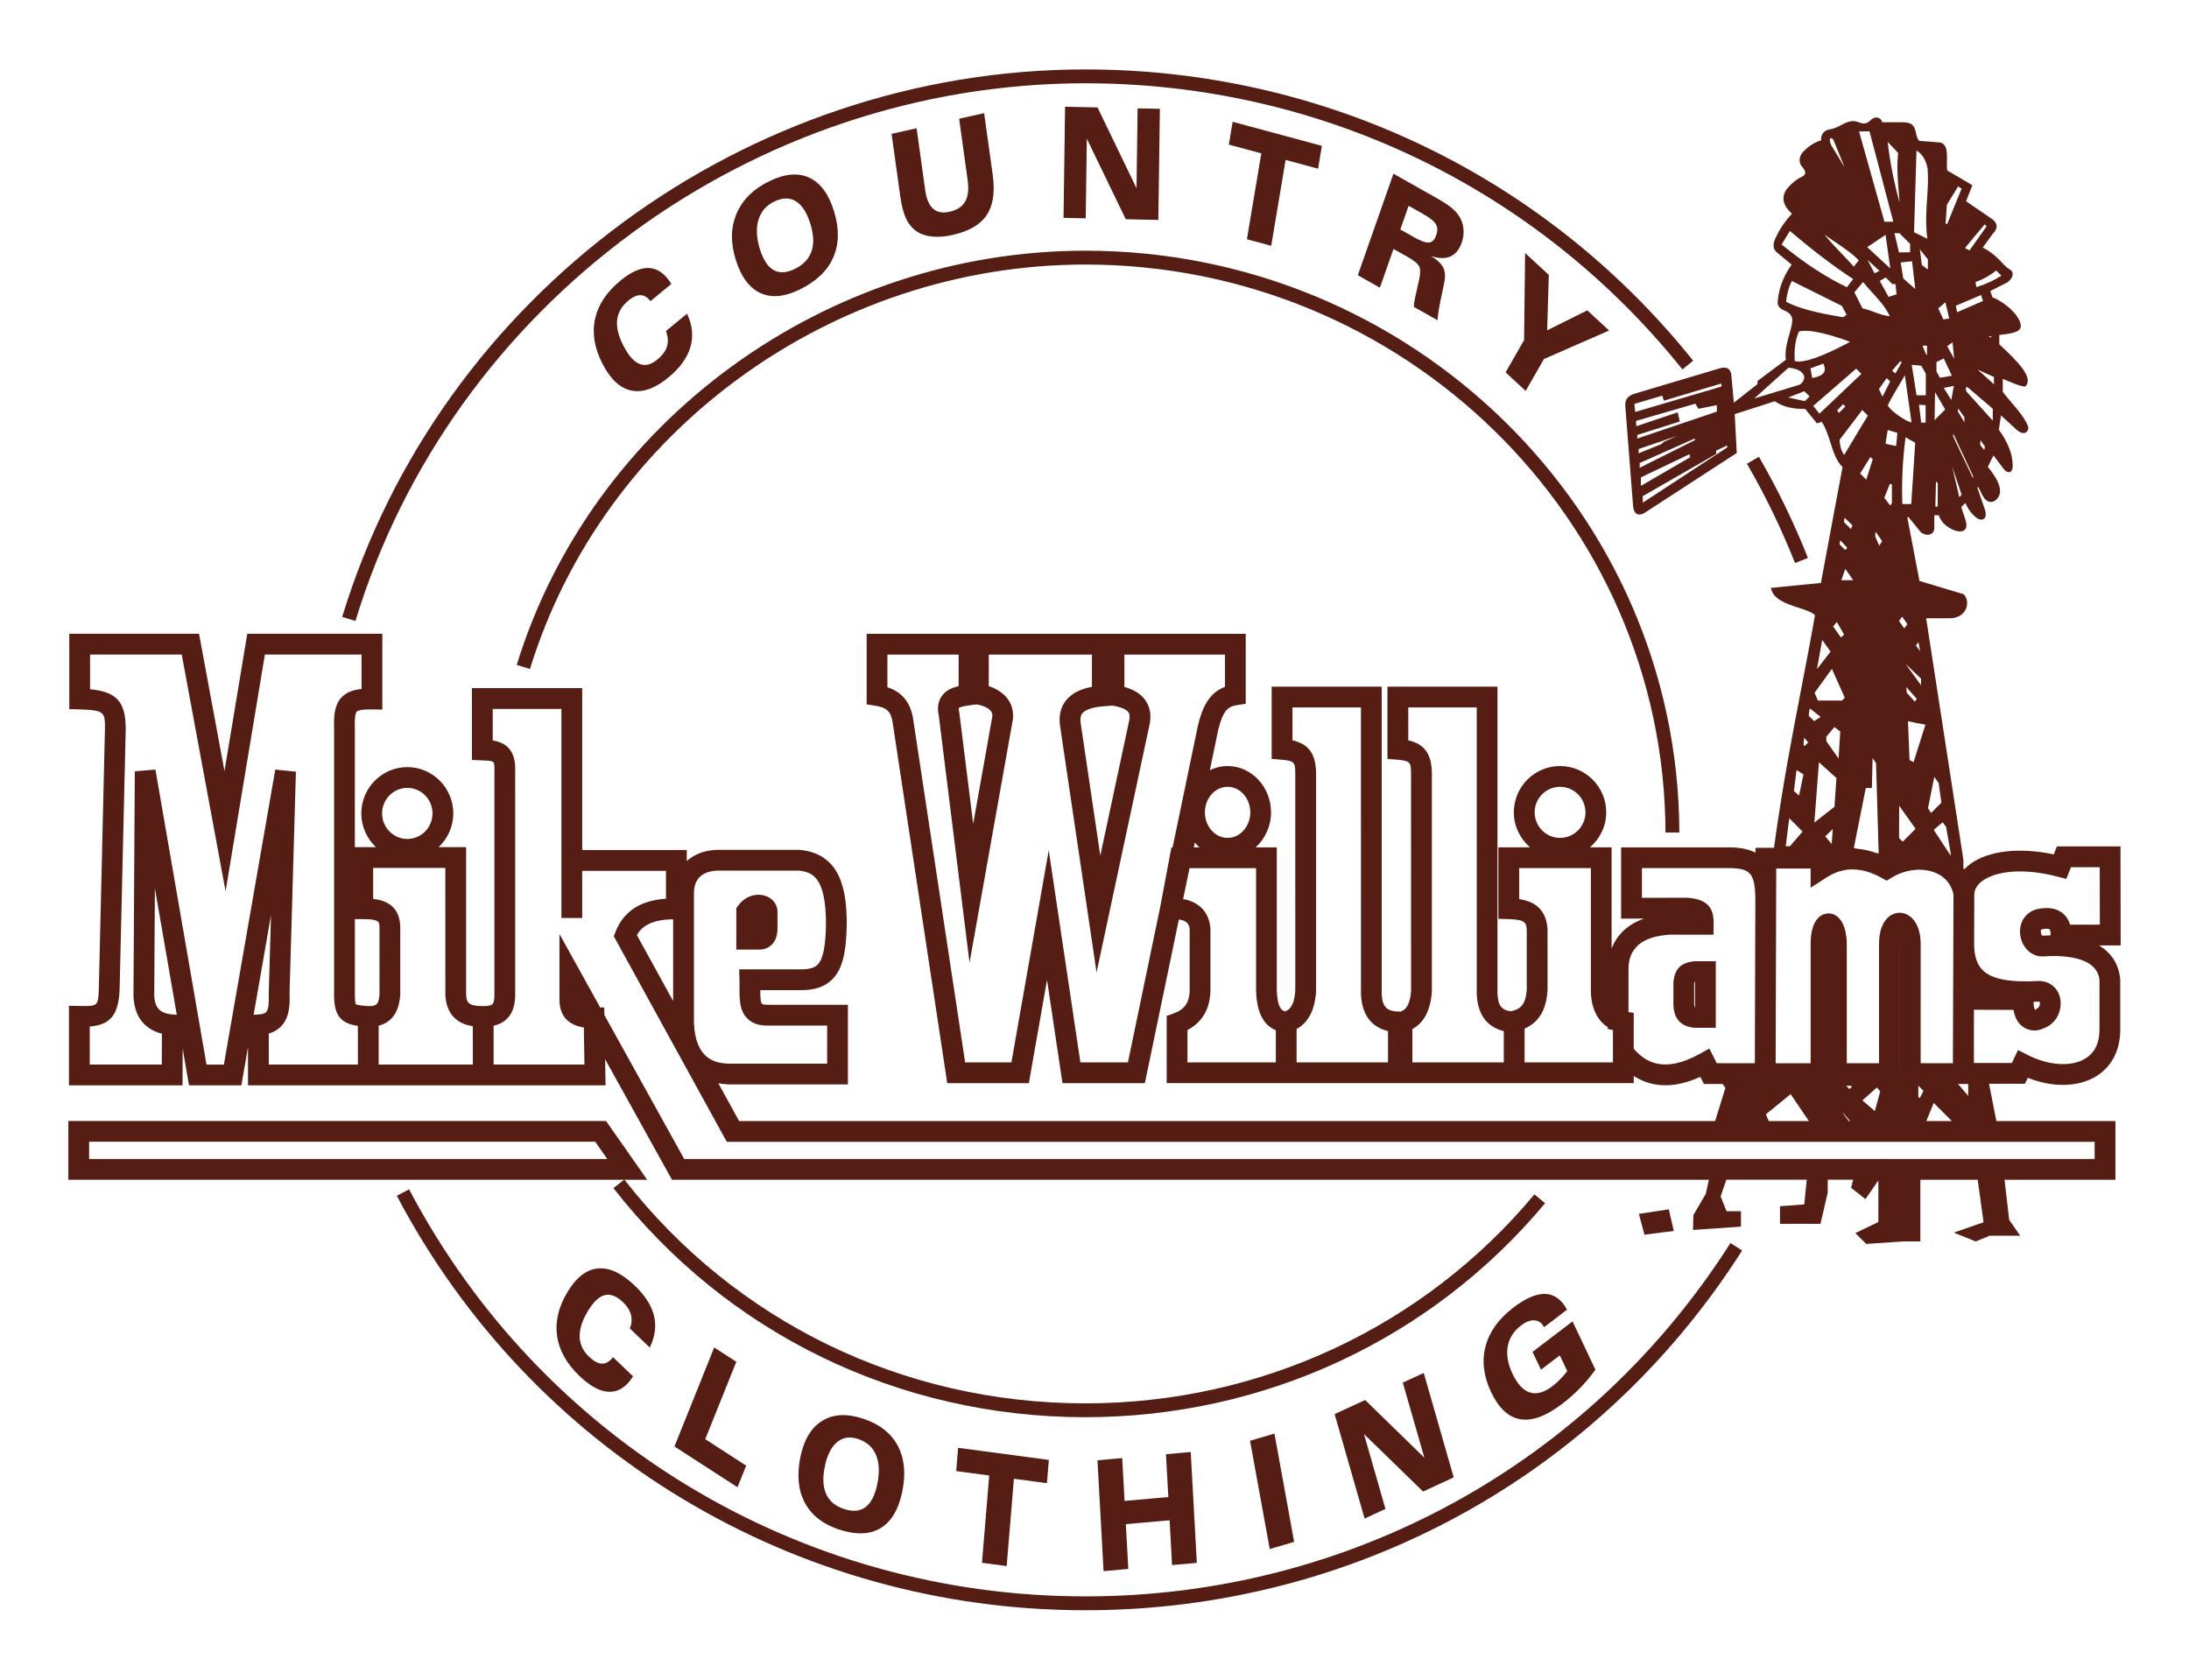 <?xml version="1.0" encoding="utf-8"?>
<!-- Generator: Adobe Illustrator 15.1.0, SVG Export Plug-In  -->
<!DOCTYPE svg PUBLIC "-//W3C//DTD SVG 1.1//EN" "http://www.w3.org/Graphics/SVG/1.1/DTD/svg11.dtd">
<svg version="1.1"
	 xmlns="http://www.w3.org/2000/svg" xmlns:xlink="http://www.w3.org/1999/xlink" xmlns:a="http://ns.adobe.com/AdobeSVGViewerExtensions/3.0/"
	 x="0px" y="0px" width="172px" height="132px" viewBox="-5.37 -5.456 172 132" enable-background="new -5.37 -5.456 172 132"
	 xml:space="preserve">
<defs>
</defs>
<g>
	<g>
		<polygon fill="#551D13" points="125.756,89.582 123.403,89.941 123.844,91.574 126.146,91.279 		"/>
		<path fill="#551D13" d="M54.269,69.171c0.5,0,0.818-0.209,1-0.387c0.3-0.293,0.452-0.717,0.454-1.264l-0.002-1.398
			c-0.042-0.57-0.432-1.029-1.017-1.195c-0.747-0.211-1.575,0.1-2.065,0.777l-0.154,0.215v3.252h1.754
			C54.249,69.171,54.259,69.171,54.269,69.171z"/>
		<path fill="#551D13" d="M153.74,79.714l0.225-0.469c0.932,0.371,1.875,0.559,2.76,0.559c0.973,0,1.876-0.227,2.617-0.682
			c1.227-0.754,1.896-2.068,1.887-3.697l-0.003-3.93c-0.109-1.172-0.689-2.066-1.667-2.652h1.701l-0.014-7.782h-4.993l-0.251,0.627
			c-2.689-0.566-5.102-0.299-6.546,0.746c-0.181,0.131-0.339,0.275-0.483,0.426c-0.021-0.027-0.049-0.049-0.07-0.076v-0.674
			l-2.926-18.979h1.953c0.551-0.026,0.991-0.307,1.178-0.75c0.162-0.385,0.101-0.822-0.158-1.112l-0.021-0.025l-3.478-1.046
			l-0.956-4.999l0.092-0.021l0.969,1.186c0.219,0.192,0.546,0.258,0.779,0.156c0.176-0.077,0.276-0.236,0.282-0.451v-1.034h0.354
			c0.164,0.532,0.588,0.937,1.27,1.207c0.377,0.104,0.631,0.08,0.777-0.071c0.146-0.149,0.162-0.398,0.049-0.762l-0.332-1.015
			l0.32-0.321c0.231,0.509,0.522,0.893,0.894,1.177c0.298,0.184,0.474,0.139,0.567,0.068c0.104-0.078,0.205-0.258,0.09-0.691
			l-0.607-1.759l0.066-0.067l0.307,0.615c0.238,0.499,0.535,0.575,0.691,0.576c0.002,0,0.003,0,0.004,0
			c0.25,0,0.49-0.182,0.646-0.498c0.263-0.682-0.292-1.521-0.889-2.26l0.438-0.903l0.82,1.081c0.222,0.269,0.393,0.253,0.479,0.22
			c0.156-0.063,0.234-0.268,0.215-0.556c-0.012-0.847-0.366-1.75-1.086-2.76l0.167-1.127l1.245,1.145
			c0.34,0.276,0.558,0.267,0.684,0.21c0.078-0.036,0.213-0.138,0.221-0.411l0.001-0.023l-0.008-0.021
			c-0.245-0.656-0.776-1.278-1.291-1.88c-0.244-0.286-0.496-0.581-0.712-0.873V24.32c0.158,0.061,0.326,0.131,0.489,0.199
			c0.47,0.197,0.913,0.383,1.229,0.399l0.059,0.003l0.037-0.044c0.582-0.684-0.594-1.887-2.086-3.273v-0.736
			c1.008-0.11,1.621-0.22,1.688-0.657c0.04-0.819-1.313-1.969-2.222-2.295l-0.174-0.5l1.332-0.676
			c0.285-0.209,0.443-0.467,0.425-0.692c-0.013-0.146-0.101-0.266-0.243-0.338c-0.205-0.111-0.371-0.288-0.582-0.512
			c-0.333-0.354-0.744-0.792-1.523-1.199l0.805-1.108c0.197-0.196,0.291-0.383,0.284-0.572c-0.006-0.178-0.103-0.351-0.3-0.522
			l-2.104-1.438l0.5-1.256l-1.974-1.163c-0.04-0.22-0.033-0.498-0.026-0.769c0.014-0.614,0.031-1.31-0.558-1.434l-1.627-0.122
			c-0.159-0.195-0.208-0.419-0.255-0.636c-0.083-0.39-0.17-0.792-0.919-0.824h-1.731c-0.051-0.242-0.221-0.376-0.5-0.38
			c-0.223,0.031-0.339,0.145-0.441,0.245c-0.119,0.115-0.222,0.215-0.5,0.226c-0.004,0-0.007,0-0.01,0
			c-0.131,0-0.236-0.039-0.359-0.083c-0.2-0.072-0.428-0.154-0.779-0.06c-0.26,0.068-0.455,0.174-0.645,0.276
			c-0.244,0.133-0.496,0.271-0.917,0.338c-0.21,0.033-0.389,0.14-0.505,0.301c-0.109,0.152-0.157,0.343-0.141,0.557
			c-0.505,0.143-0.969,0.438-1.422,0.906c-0.363,0.437-0.361,0.873,0,1.255c0.133,0.163,0.191,0.32,0.165,0.443
			c-0.021,0.096-0.097,0.176-0.221,0.236c-0.532,0.246-0.894,0.61-1.185,0.94c-0.492,0.651-0.367,1.317,0.371,1.981
			c-0.543,0.593-0.936,1.166-1.227,1.788c-0.3,0.556-0.291,0.975,0.029,1.246l1.175,0.969c-0.454,0.645-0.967,1.545-1.097,2.858
			c-0.049,0.484,0.258,0.625,0.529,0.75c0.252,0.118,0.514,0.239,0.609,0.621c0.04,0.323-0.078,0.735-0.213,1.212
			c-0.178,0.621-0.377,1.321-0.284,2.04l-2.227,1.663v0.246l-1.858,1.46l-0.204-2.214c-0.03-0.213-0.114-0.365-0.247-0.454
			c-0.145-0.097-0.344-0.113-0.594-0.049l-6.863,2.042c-0.51,0.23-0.654,0.466-0.617,1.012l0.604,7.755
			c0.031,0.343,0.128,0.554,0.296,0.648c0.148,0.082,0.331,0.066,0.572-0.055l7.281-4.733l-0.161-3.051l3.15-1.013
			c0.615,0.424,1.414,0.627,2.384,0.601l0.929,1.137l0.378-0.12c0.308,0.468,0.497,1.06,0.681,1.633
			c0.241,0.757,0.471,1.473,0.951,1.915l-1.701,9.114l-3.933,0.387l0.04,0.137c0.24,0.807,1.251,1.135,2.143,1.425
			c0.543,0.176,1.059,0.344,1.283,0.585c-0.368,2.104-0.751,4.09-1.122,6.011c-0.708,3.672-1.438,7.477-2.097,12.266h-1.453
			l-0.001,0.38c-0.487-0.243-1.118-0.393-1.936-0.413h-8.622v5.602l1.803-0.004c-1.259,0.439-2.123,1.248-2.55,2.357v-7.956h-1.702
			c0.775-0.668,1.279-1.647,1.279-2.75c0-2.007-1.629-3.64-3.631-3.64c-2.001,0-3.629,1.633-3.629,3.64
			c0,1.103,0.502,2.082,1.278,2.75h-2.491v5.618l0.793,0.021c1.385,0.037,1.401,0.332,1.434,0.873l0.002,4.643
			c-0.078,1.332-0.605,1.57-1.186,1.713l-0.062,0.014c-0.731-0.084-1.009-0.463-1.052-1.361V48.506h-8.645v5.681l0.753,0.058
			c1.087,0.084,1.089,0.258,1.099,1.084l0.002,17.066c-0.088,1.33-0.566,1.566-0.838,1.645l-0.143-0.002
			c-0.941-0.02-1.277-0.379-1.326-1.383V48.506h-8.645v5.681l0.754,0.058c1.086,0.084,1.089,0.258,1.099,1.084l0.002,17.066
			c-0.083,1.26-0.52,1.539-0.795,1.631c-0.23-0.037-0.632-0.26-0.658-1.689V61.136h-1.657c0.73-0.668,1.203-1.647,1.203-2.75
			c0-2.007-1.532-3.64-3.416-3.64c-0.496,0-0.964,0.118-1.39,0.322l0.665-3.2c0.379-1.499,0.758-1.8,1.463-1.909l0.691-0.107v-5.496
			H62.727v5.543l0.689,0.108c0.905,0.143,1.235,0.471,1.36,1.357l4.284,28.303h6.412l1.429-8.119l1.212,8.119h6.473L87.26,66.8
			c0.791,0.115,0.83,0.572,0.848,0.771v4.758c-0.012,0.992-0.389,1.549-1.263,1.861l-0.542,0.193v5.281h8.575h1.633h7.464h1.352
			h7.465h1.633h8.575v-0.564c0.681,0.438,1.5,0.734,2.487,0.734c0.804,0,1.716-0.195,2.746-0.664l0.282,0.563h1.466l0.224,0.303
			l-0.808,2.609H52.705l-1.632-2.969c0.239,0.039,0.479,0.076,0.741,0.086h9.44v-6.256l-6.243,0.002
			c-0.325,0.01-0.475-0.047-0.511-0.08c-0.118-0.115-0.132-0.641-0.132-1.072h3.14c1.104,0.016,1.91-0.254,2.491-0.82
			c0.799-0.779,1.136-2.057,1.164-4.422c-0.008-2.545-0.433-5.504-3.744-5.785l-6.425,0c-0.996,0.031-1.808,0.349-2.401,0.88v-0.864
			h-8.216V48.623h-8.664v5.646l0.786,0.03c0.955,0.036,0.957,0.065,0.979,0.507v17.922c-0.003,0.756-0.12,0.875-0.884,0.885
			c-1.164-0.006-1.298-0.275-1.34-0.881V61.12h-2.16c0.705-0.665,1.153-1.603,1.153-2.651c0-2.007-1.621-3.64-3.613-3.64
			c-1.993,0-3.614,1.633-3.614,3.64c0,1.048,0.448,1.986,1.153,2.651h-1.66v-9.507c-0.025-0.842,0.079-1.078,0.145-1.145
			c0.067-0.068,0.324-0.185,1.188-0.172l0.826,0.009V44.35H14.06l-1.792,10.795L10.269,44.35H0.074v5.923l0.794,0.021
			c2.014,0.056,2.014,0.23,2.007,1.571L2.394,72.328c-0.063,1.273-0.067,1.297-1.515,1.273l-0.83-0.014v6.252h8.923l0.01-2.891
			l0.5,2.891h4.113l0.521-2.996l0.001,2.996h8.634h1.633h7.398h1.633h8.798l-0.034-2.051l5.25,9.469h81.476l-0.243,1.109
			l-0.979,1.674l-0.023,1.162l3.766-0.26v-1.209h-1.133l-0.465-1.164l0.447-1.313h6.32l-0.194,1.939l-1.909,0.145v1.381h3.18
			l0.571-2.447v-1.018h1.999l-0.163,0.631l1.127,0.893l1.016-1.469v3.27l-1.807,0.869l0.849,0.85l2.94-0.197h1.317v-4.846h4.506
			l0.462,3.342l-2.337,0.813l1.722,0.695l1.091-0.449h2.404l-0.867-1.252l-0.366-3.148h8.714v-4.611h-9.355l-0.576-2.932H153.74z
			 M117.211,56.378c1.102,0,1.998,0.9,1.998,2.007c0,1.106-0.896,2.007-1.998,2.007c-1.101,0-1.996-0.9-1.996-2.007
			C115.215,57.279,116.11,56.378,117.211,56.378z M91.088,56.378c0.983,0,1.783,0.9,1.783,2.007c0,1.106-0.8,2.007-1.783,2.007
			c-0.984,0-1.784-0.9-1.784-2.007C89.304,57.279,90.104,56.378,91.088,56.378z M88.875,61.136h-0.438l0.078-0.38
			C88.627,60.892,88.746,61.018,88.875,61.136z M82.024,49.997l0.016,0.002c0.655,0.102,1.104,0.291,1.264,0.532
			c0.105,0.16,0.116,0.412,0.022,0.779l-2.24,10.477l-1.544-10.424c-0.073-0.504,0.078-0.694,0.128-0.757
			c0.232-0.291,0.814-0.487,1.641-0.553L82.024,49.997z M70.876,49.962l0.5-0.065c1.3,0.257,1.238,0.818,1.226,0.95l-1.504,8.44
			l-1.091-8.749c-0.056-0.249-0.037-0.348-0.043-0.352C70.002,50.154,70.171,50.054,70.876,49.962z M83.258,78.033h-3.737
			L77.034,61.37l-2.932,16.663h-3.638l-4.072-26.906c-0.189-1.343-0.856-2.19-2.033-2.572v-2.568h5.596v2.478
			c-0.521,0.122-1.013,0.335-1.324,0.779c-0.298,0.425-0.37,0.964-0.231,1.571l2.412,19.385l3.405-19.121
			c0.134-1.22-0.564-2.166-1.894-2.617v-2.476h8.106v2.535c-0.935,0.173-1.604,0.524-2.036,1.065
			c-0.427,0.536-0.584,1.212-0.467,2.013l2.867,19.362l4.122-19.281c0.204-0.801,0.12-1.491-0.25-2.051
			c-0.342-0.518-0.896-0.88-1.685-1.099v-2.544h7.903v2.535c-1.303,0.49-1.789,1.695-2.112,2.979l-2.003,9.635h-0.093l-0.879,4.678
			L83.258,78.033z M94.878,78.033h-6.942v-2.541c1.166-0.609,1.787-1.688,1.805-3.154l-0.002-4.828
			c-0.096-1.268-0.877-2.086-2.146-2.311l0.505-2.43h5.228v9.584c0.037,2.053,0.808,2.859,1.553,3.156V78.033z M103.693,78.033
			h-7.183V75.41c0.726-0.387,1.417-1.215,1.531-2.961V55.32c-0.019-1.511-0.565-2.304-1.853-2.594v-2.587h5.379l0.001,22.556
			c0.095,1.957,1.163,2.652,2.124,2.879V78.033z M26.635,56.462c1.092,0,1.98,0.9,1.98,2.007s-0.889,2.007-1.98,2.007
			c-1.093,0-1.981-0.9-1.981-2.007S25.542,56.462,26.635,56.462z M134.189,65.402l0.009-2.602h2.701v1.506l1.258-0.809
			c1.321-0.848,2.729-0.84,4.305,0.029l0.413,0.227l0.404-0.244c1.104-0.668,2.475-0.805,3.496-0.348
			c0.505,0.227,1.143,0.701,1.35,1.678l-0.025,7.42h-0.004v0.852l-0.017,4.99h-2.534V68.65c-0.023-1.631-0.871-2.373-1.649-2.373
			c0,0-0.002,0-0.003,0c-0.793,0-1.601,0.736-1.617,2.383v9.441h-2.535v-9.398c-0.035-1.76-0.788-2.396-1.445-2.375
			c-0.325,0.004-1.389,0.184-1.396,2.393v9.381h-2.749l0.039-12.697C134.189,65.404,134.189,65.404,134.189,65.402z M149.281,80.664
			l-0.796-0.93h0.796V80.664z M142.365,80.32l-0.42,1.539l-0.978-0.836l1.142-1.018L142.365,80.32z M140.148,79.968l-0.211,0.154
			l-0.239-0.248l0.351-0.004L140.148,79.968z M145.48,80.833l-0.119-0.076v-0.895l0.406,0.406L145.48,80.833z M143.912,78.646
			h-0.004v-9.979c0-0.023,0.001-0.047,0.002-0.068c0,0.02,0.001,0.039,0.002,0.061V78.646z M134.946,61.043
			c0.034-0.344,0.169-1.381,0.276-2.192l1.043,1.042l-0.984,1.151H134.946z M136.344,53.093l0.044-0.569l0.323,0.363l-0.287,0.286
			L136.344,53.093z M137.398,47.13l0.414-2.297l0.652,0.922L137.398,47.13z M141.394,27.203l-1.862,3.098
			c-0.223-0.326-0.342-0.729-0.353-1.2l1.776-2.336L141.394,27.203z M139.122,26.997l-0.138-0.191l0.463-0.497l0.182,0.181
			L139.122,26.997z M138.465,5.402c0.041-0.023,0.127,0.011,0.22,0.122l0.886,2.168l-1.078-1.78
			C138.37,5.627,138.403,5.44,138.465,5.402z M143.838,9.813c0.018,0.213,0.035,0.428,0.051,0.645
			c-0.43-1.527-0.745-3.125-0.939-4.767l0.825,0.872C143.658,7.643,143.749,8.746,143.838,9.813z M146.066,13.306l-1.041-0.513
			l0.192-6.425c0.476,0.299,0.757,0.771,0.877,1.46c0.06,0.844,0.01,1.569-0.044,2.337C145.986,11.107,145.919,12.08,146.066,13.306
			z M145.174,45.252l0.203-0.236l0.121,0.712L145.174,45.252z M137.178,51.218l-0.43-0.43l0.08-0.581l0.858,0.676L137.178,51.218z
			 M139.229,52.031l-0.133,2.122l-0.965-1.369v-0.342l0.639-0.761L139.229,52.031z M137.209,48.994l1.361-1.887l1.014,2.271
			l-0.218,0.218h-1.896L137.209,48.994z M138.926,55.686l-0.152,2.26l-1.582,1.24l0.361-4.739L138.926,55.686z M138.643,59.691
			l-0.09,1.175l-0.502-0.592L138.643,59.691z M138.961,43.426l0.566,0.984l-0.238,0.238l-0.627-0.875L138.961,43.426z
			 M139.174,37.326l0.051-0.328l0.557,0.599l-0.168,0.168L139.174,37.326z M139.52,35.575l0.045-0.34l0.619,0.586l-0.117,0.301
			L139.52,35.575z M136.378,24.074c0.069,0.232-0.048,0.485-0.321,0.697l-3.588,1.09l2.692-2.419
			C135.934,23.499,136.297,23.804,136.378,24.074z M137.902,23.119c0.125,0.286,0.145,0.498,0.059,0.662
			c-0.112,0.219-0.426,0.378-0.935,0.474l-0.14-0.76L137.902,23.119z M135.984,20.592c0.944-0.211,2.605,0.303,4.023,0.816
			c-2.234,1.193-3.696,1.7-4.354,1.507C135.59,22.003,135.701,21.222,135.984,20.592z M137.986,12.976
			c0.275,0.2,0.566,0.398,0.853,0.593c0.696,0.473,1.415,0.962,1.841,1.442l-0.39,0.486c-0.306-0.346-0.625-0.679-0.935-1.002
			C138.892,14.013,138.418,13.518,137.986,12.976z M144.715,14.369l-0.873,0.013l-0.355-1.518l0.395,0.011l0.834,0.833V14.369z
			 M146.111,14.928v0.795l-0.473-0.353l-0.155-1.235L146.111,14.928z M144.259,43.928l-0.415-0.583l0.246-0.34l0.414,0.593
			L144.259,43.928z M144.412,46.768l1.16,1.106v0.518l-1.158-1.597L144.412,46.768z M144.984,54.449l-0.314-0.182l-0.121-3.046
			c0.342,0.086,1.043,0.214,1.371,0.272L144.984,54.449z M145.244,49.467l-0.158,0.214l-0.642-0.709l-0.019-0.43L145.244,49.467z
			 M146.366,58.434l-0.243-0.375l0.494-2.459l0.339,0.477l0.22,1.545L146.366,58.434z M147.276,59.166l0.269,0.367l0.383,2.203
			h-0.057l-1.3-1.976L147.276,59.166z M143.847,60.401l0.011-2.535l1.289,1.812l-1.012,1.012L143.847,60.401z M141.02,16.704
			c0.233,0.295,0.49,0.577,0.74,0.851c0.513,0.563,1.041,1.144,1.36,1.835c-0.421-0.025-0.826-0.177-1.22-0.324
			c-0.299-0.111-0.608-0.227-0.924-0.288l-0.639-1.259L141.02,16.704z M141.922,16.025l-0.551-1.058l0.938,0.865L141.922,16.025z
			 M141.344,13.965l1.444-0.961l0.371,2.639L141.344,13.965z M143.026,17.876l-0.692-1.253l0.465-0.277l0.52,0.52h0.248l0.086,0.809
			L143.026,17.876z M143.773,27.183c-0.555-0.4-0.807-0.709-0.801-0.789c0.077-0.249,0.875-1.595,1.331-2.352l0.526,3.699
			C144.683,27.728,144.279,27.547,143.773,27.183z M143.718,28.558l-0.103,1.041l-0.833-0.181l0.175-1.082L143.718,28.558z
			 M142.878,24.255l0.271,0.27l-0.604,1.193l-0.279-0.596L142.878,24.255z M143.561,23.893l-0.262-0.216l0.658-0.755l0.098,0.098
			L143.561,23.893z M142.688,33.66l0.435-1.083l0.162,0.026v1.479l-0.129,0.19L142.688,33.66z M142.025,61.57
			c-0.49-0.167-0.974-0.285-1.449-0.321l-0.281-0.063l0.938-4.711h0.482l0.053-2.362l0.273,0.415l0.205,7.09L142.025,61.57z
			 M141.97,36.697l0.034-0.366l0.516,0.747l-0.226,0.35L141.97,36.697z M140.788,31.755l0.801-1.284l0.191,0.153l-0.507,1.615
			L140.788,31.755z M144.179,16.428l-0.202-1.258l0.891-0.097l0.256,2.181L144.179,16.428z M140.244,40.14h-0.932l0.314-0.891
			L140.244,40.14z M145.119,29.339l-0.314,4.817h-0.695c-0.07-1.69,0.014-3.454,0.249-5.248L145.119,29.339z M145.592,23.285
			l0.359,0.626v1.699h-0.727l-0.381-2.396L145.592,23.285z M146.041,21.711v0.716h-0.054l-0.298-0.716H146.041z M142.7,11.967
			l-1.995-7.09l0.818-0.018l1.873,7.108H142.7z M135.422,16.624l3.93,1.958l0.377,0.704l-0.273,0.189
			c-2.156-0.347-3.586-0.735-4.483-1.217C135.025,17.666,135.176,17.117,135.422,16.624z M134.621,13.757l0.651-1.065
			c1.847,1.571,3.433,2.777,4.97,3.78l-0.492,0.645C138.06,16.303,136.471,15.262,134.621,13.757z M136.41,25.29l0.408,0.408
			l-0.372,0.372l-1.306-0.29L136.41,25.29z M140.477,23.516l0.41,0.41l-3.293,3.126l-0.49-0.608L140.477,23.516z M145.936,26.38
			v1.377h-0.348l-0.174-1.403L145.936,26.38z M135.586,56.707l0.208-1.646l0.544,0.339l-0.346,1.66L135.586,56.707z M150.598,29.644
			l-0.055,0.264l-0.322-0.396l0.033-0.371L150.598,29.644z M146.639,27.548l0.037-2.183l0.798,1.359l-0.824,0.824H146.639z
			 M146.887,32.522v1.837l-0.186-0.003l0.046-1.974L146.887,32.522z M148.764,33.426l-0.185,0.185l-0.557-2.398L148.764,33.426z
			 M146.786,23.73v-0.737l0.575-0.277l0.635,1.359l-0.936,0.156L146.786,23.73z M149.66,31.952v0.177l-1.566-3.294l0.015-0.206
			L149.66,31.952z M148.155,24.863l-0.2,1.115l-0.594-0.95C147.6,24.991,147.945,24.912,148.155,24.863z M148.979,27.725
			l-0.499-0.828V26.68l0.043,0.003l0.456,0.645V27.725z M149.233,24.974l1.979,1.694v0.933l-2.091-2.312l-0.02-0.315H149.233z
			 M150.027,23.594c0.492,0.225,1.076,0.484,1.276,0.573v0.576L150.027,23.594z M148.052,21.45l0.124,1.29l-0.545-0.992
			L148.052,21.45z M146.926,18.775c0.091-0.068,0.256-0.204,0.564-0.477l0.299,1.281l-0.464,0.064L146.926,18.775z M149.928,17.109
			l-0.076-0.397c0.582-0.203,1.131-0.508,1.631-0.908l0.405,0.405C151.379,16.549,150.734,16.844,149.928,17.109z M150.441,18.199
			l-2.035,0.882l-0.096-0.51l1.988-0.846L150.441,18.199z M149.38,14.23l-0.354-0.194l1.544-1.854l0.159,0.146L149.38,14.23z
			 M147.502,12.13l0.105-1.5l0.883-1.438l0.269,0.185l-1.125,2.763L147.502,12.13z M150.879,20.966l0.213,0.005v0.108
			L150.879,20.966z M127.824,29.125l-4.357,2.178v-0.37l4.313-1.921L127.824,29.125z M123.392,29.831l3.028-1.039l-1.043,0.464
			l-0.201,0.189l-1.795,0.725L123.392,29.831z M130.342,29.549v0.162l-6.626,4.334l-0.01-0.508l5.71-3.282l0.059-0.033v-0.263
			L130.342,29.549z M123.278,28.726l3.34-1.056l-0.161-0.724l-3.256,1.096l-0.024-0.419l4.663-1.354l0.242,0.402l1.449-0.288v0.509
			l-6.253,2.114V28.726z M129.885,24.682v0.244l-6.771,1.993l-0.06-0.634l2.191-0.648l0.121,0.395L129.885,24.682z M127.438,30.476
			l-3.875,2.252V32.06l3.811-1.819L127.438,30.476z M133.61,82.646l-0.227-0.529l1.944-1.588l1.436,2.117H133.61z M139.896,82.646
			l-0.456-0.619l0.021-0.021l0.545,0.641H139.896z M146.573,81.222l1.423,1.424h-2.005L146.573,81.222z M150.413,63.757
			c0.911-0.658,2.935-1.09,5.88-0.322l0.697,0.18l0.368-0.92h2.258l0.009,4.516h-2.338c-0.109-0.369-0.301-0.668-0.575-0.895
			c-0.476-0.391-1.136-0.506-1.982-0.334c-0.913,0.207-1.474,1.033-1.364,2.01c0.112,0.994,0.877,1.744,1.779,1.713
			c1.586-0.109,4.273-0.004,4.451,1.865v3.861c0.006,1.07-0.367,1.844-1.109,2.299c-1.1,0.678-2.883,0.564-4.543-0.285l-0.748-0.385
			l-0.486,1.021h-2.98v-4.184l3.108,0.012c0.13,0.764,0.482,1.16,0.795,1.365c0.475,0.309,1.071,0.33,1.55,0.092
			c1.045-0.359,1.466-1.408,1.342-2.26c-0.123-0.848-0.755-1.439-1.654-1.473c-2.291,0.133-3.693-0.127-4.42-0.816
			c-0.479-0.453-0.709-1.154-0.705-2.145l0.002-0.385l0.012-3.482C149.786,64.406,150.006,64.052,150.413,63.757z M155.759,68.023
			v0.025c-0.212,0.004-0.429,0.016-0.65,0.031c-0.049-0.029-0.146-0.209-0.119-0.389c0.015-0.098,0.044-0.104,0.081-0.113
			c0.161-0.031,0.283-0.043,0.373-0.043c0.174,0,0.23,0.041,0.23,0.041C155.696,67.595,155.76,67.716,155.759,68.023z
			 M154.418,73.277c0.15-0.006,0.305-0.014,0.461-0.023c0.019,0.021,0.057,0.137,0.014,0.293c-0.028,0.098-0.092,0.225-0.242,0.275
			l-0.111,0.096C154.537,73.916,154.421,73.775,154.418,73.277z M112.791,78.033h-7.184V75.41c0.727-0.387,1.418-1.215,1.531-2.961
			V55.32c-0.018-1.511-0.565-2.304-1.852-2.594v-2.587h5.379v22.556c0.095,1.957,1.164,2.652,2.125,2.879V78.033z M121.366,78.033
			h-6.942V75.38c1.123-0.49,1.715-1.482,1.805-3.043l-0.002-4.736c-0.097-1.699-1.127-2.232-2.225-2.395v-2.438h5.63v9.566
			c-0.005,1.363,0.474,2.389,1.323,2.93v0.137l0.411,0.098v2.021V78.033z M128.197,77.359c-2.862,1.594-4.334,0.613-5.198-0.406
			v-2.744V74.14l-0.411-0.055v-3.311c0.004-0.645,0.018-2.607,3.289-2.777l3.39,0.002l0.013-0.805
			c0.017-1.023-0.219-1.986-2.086-2.098l-3.549,0.006v-2.334h6.969c1.535,0.039,1.95,0.371,1.943,2.623l-0.016,4.818l-0.024,7.891
			h-2.994l-0.58-1.156L128.197,77.359z M47.522,73.214l-2.849-5.184c0.333-0.605,1.069-1.236,2.849-1.238V73.214z M49.155,64.832
			c0.001-0.449,0.006-1.811,1.865-1.869l6.33-0.002c1.097,0.094,2.169,0.492,2.181,4.146c-0.021,1.822-0.229,2.828-0.672,3.26
			c-0.162,0.16-0.498,0.365-1.34,0.357h-4.806l0.021,0.836c0.005,0.205,0.004,0.406,0.003,0.598
			c-0.005,0.896-0.009,1.824,0.626,2.441c0.398,0.389,0.949,0.566,1.676,0.541h4.583v2.99h-7.78
			c-1.098-0.037-2.57-0.414-2.687-3.209V64.832z M23.134,66.775c1.309,0.002,1.311,0.203,1.314,0.682l0.003,5.213
			c-0.063,0.816-0.232,0.936-0.862,0.943c-0.753-0.049-0.959-0.121-1.001-0.15c-0.012-0.018-0.067-0.133-0.074-0.613v-6.076
			L23.134,66.775z M8.234,74.273c-1.101-0.086-1.517-0.576-1.483-1.762L6.8,64.349l1.722,9.947L8.234,74.273z M14.868,74.273
			l-0.309,0.023l1.365-7.832l-0.174,6.066C15.798,74.199,15.582,74.216,14.868,74.273z M22.751,78.207H15.75l-0.001-2.439
			c1.712-0.51,1.664-2.211,1.634-3.236l0.498-17.345l-1.62-0.164l-4.039,23.185h-1.366L6.843,55.023l-1.621,0.134L5.119,72.484
			c-0.05,1.77,0.736,2.916,2.232,3.295l-0.008,2.428H1.682v-2.994c1.469-0.117,2.241-0.738,2.344-2.826l0.482-20.498
			c0.01-2.15-0.665-2.977-2.801-3.18v-2.726H8.91l3.446,18.604l3.087-18.604h7.596v2.708c-0.592,0.058-1.143,0.222-1.546,0.632
			c-0.581,0.592-0.638,1.473-0.612,2.313v21.222c0.021,1.594,0.624,2.119,1.87,2.309V78.207z M31.782,78.207h-7.398V75.15
			c1.027-0.262,1.597-1.061,1.697-2.418v-5.283c-0.014-1.637-1.025-2.131-2.129-2.264v-2.432h5.67l0.002,10.033
			c0.117,1.781,1.271,2.271,2.158,2.406V78.207z M159.215,85.625h-16.451v-0.057l-0.039,0.057H48.391l-6.27-11.309l-0.011-0.598
			h-0.321l-3.198-5.768v5.275c0.047,1.178,0.689,1.869,1.913,2.066l0.049,2.914h-7.138v-3.051c1.12-0.258,1.69-1.07,1.696-2.424
			L35.11,54.767c-0.07-1.482-0.958-1.903-1.764-2.034v-2.477h5.398v16.433h1.633V62.98h6.583v2.191
			c-2.017,0.135-3.349,1.008-3.962,2.6l-0.137,0.354l8.877,16.154h107.476V85.625z"/>
		<path fill="#551D13" d="M126.117,71.781v1.447c-0.009,0.529-0.03,1.934,1.639,2.086h1.691v-5.23l-1.69,0.004
			C126.69,70.197,126.201,70.685,126.117,71.781z M127.814,71.718v1.965c-0.018-0.002-0.031-0.004-0.045-0.006
			c-0.012-0.07-0.023-0.203-0.02-0.436l-0.003-1.396c0.004-0.047,0.008-0.086,0.013-0.115
			C127.775,71.726,127.794,71.722,127.814,71.718z"/>
		<path fill="#551D13" d="M36.272,47.116c5.764-18.712,23.709-31.782,43.639-31.782c25.074,0,45.522,20.024,45.583,44.637
			l1.09-0.003c-0.063-25.211-21-45.723-46.673-45.723c-20.403,0-38.775,13.385-44.679,32.551L36.272,47.116z"/>
		<path fill="#551D13" d="M79.911,1.089c18.366,0,35.465,8.195,46.912,22.485l0.85-0.681C116.018,8.344,98.609,0,79.911,0
			C53.233,0,29.222,17.693,21.518,43.027l1.041,0.316C30.125,18.465,53.709,1.089,79.911,1.089z"/>
		<path fill="#551D13" d="M42.829,87.912c8.919,11.443,22.435,18.006,37.082,18.006c14.044,0,27.211-6.129,36.124-16.816
			l-0.836-0.697c-8.705,10.439-21.568,16.426-35.288,16.426c-14.303,0-27.499-6.404-36.211-17.572h1.784l-3.236-4.621H0v4.621
			h43.668L42.829,87.912z M1.633,85.625v-1.355h39.766l0.948,1.355H1.633z"/>
		<path fill="#551D13" d="M136.688,38.39c-1.078-2.721-2.375-5.395-3.852-7.948l-0.941,0.545c1.449,2.508,2.723,5.133,3.781,7.805
			L136.688,38.39z"/>
		<path fill="#551D13" d="M79.911,120c-22.397,0-42.758-12.258-53.136-31.99l-0.964,0.508c10.566,20.092,31.296,32.572,54.1,32.572
			c21.054,0,40.347-10.57,51.607-28.273l-0.919-0.584C119.541,109.619,100.592,120,79.911,120z"/>
		<path fill="#551D13" d="M44.021,18.153c0.344-0.285,0.661-0.421,0.951-0.411c0.288,0.012,0.543,0.167,0.762,0.473l1.646-1.358
			c-0.49-0.791-1.064-1.207-1.727-1.251c-0.662-0.042-1.42,0.289-2.276,0.995c-1.087,0.895-1.751,1.9-1.992,3.012
			s-0.049,2.281,0.578,3.505c0.627,1.226,1.383,1.931,2.271,2.117c0.888,0.186,1.862-0.158,2.923-1.033
			c0.903-0.744,1.477-1.539,1.723-2.388c0.247-0.847,0.158-1.721-0.268-2.617l-1.654,1.363c0.162,0.441,0.189,0.843,0.08,1.207
			c-0.108,0.362-0.362,0.708-0.759,1.035c-0.495,0.409-0.965,0.522-1.409,0.338c-0.444-0.182-0.863-0.661-1.26-1.436
			c-0.394-0.768-0.556-1.441-0.487-2.023C43.188,19.101,43.488,18.592,44.021,18.153z"/>
		<path fill="#551D13" d="M54.345,17.557c0.869,0.417,1.908,0.331,3.111-0.255c1.299-0.633,2.18-1.47,2.641-2.515
			c0.462-1.043,0.489-2.24,0.08-3.593c-0.414-1.371-1.063-2.264-1.941-2.68c-0.881-0.417-1.934-0.326-3.16,0.271
			c-1.235,0.603-2.088,1.439-2.555,2.513c-0.467,1.073-0.5,2.268-0.102,3.588C52.831,16.249,53.474,17.14,54.345,17.557z
			 M54.229,11.811c0.197-0.647,0.605-1.121,1.225-1.421c0.657-0.322,1.232-0.33,1.72-0.025c0.489,0.306,0.87,0.91,1.144,1.812
			c0.253,0.841,0.277,1.553,0.068,2.139c-0.207,0.584-0.645,1.041-1.313,1.366c-0.656,0.319-1.213,0.344-1.674,0.075
			c-0.458-0.269-0.817-0.83-1.076-1.685C54.063,13.21,54.03,12.456,54.229,11.811z"/>
		<path fill="#551D13" d="M69.25,11.184c-0.551,0.124-0.985,0.044-1.303-0.237c-0.316-0.283-0.524-0.774-0.621-1.474l-0.674-4.85
			l-1.966,0.44l0.676,4.862c0.106,0.767,0.256,1.359,0.45,1.778c0.195,0.42,0.467,0.754,0.817,1.005
			c0.328,0.23,0.737,0.372,1.224,0.424c0.487,0.051,1.035,0.008,1.641-0.127c1.273-0.286,2.162-0.805,2.666-1.559
			c0.503-0.754,0.661-1.803,0.474-3.148l-0.675-4.862l-1.965,0.439l0.674,4.85c0.097,0.703,0.029,1.257-0.201,1.659
			C70.234,10.787,69.83,11.054,69.25,11.184z"/>
		<polygon fill="#551D13" points="80.027,5.444 83.086,11.772 85.646,11.829 85.767,3.097 84.018,3.059 83.932,9.338 80.868,2.987 
			78.317,2.931 78.198,11.663 79.941,11.701 		"/>
		<polygon fill="#551D13" points="94.515,13.861 95.646,7.112 98.197,7.802 98.496,6.006 91.486,4.114 91.186,5.909 93.738,6.597 
			92.606,13.345 		"/>
		<path fill="#551D13" d="M108.586,14.704c0.403-0.174,0.702-0.536,0.896-1.088c0.13-0.372,0.177-0.739,0.138-1.107
			c-0.037-0.368-0.156-0.702-0.356-1.005c-0.154-0.23-0.354-0.445-0.595-0.645c-0.244-0.2-0.617-0.442-1.121-0.728l-3.428-1.937
			l-2.799,7.978l1.734,0.98l1.068-3.044l1.057,0.596c0.548,0.31,0.869,0.572,0.967,0.786c0.098,0.215,0.094,0.552-0.006,1.014
			l-0.252,1.128c-0.008,0.03-0.018,0.073-0.029,0.125c-0.097,0.431-0.142,0.732-0.134,0.904l1.849,1.045
			c0.055-0.562,0.163-1.207,0.326-1.935c0.16-0.73,0.25-1.189,0.266-1.379c0.03-0.368-0.04-0.686-0.211-0.953
			c-0.17-0.267-0.47-0.525-0.898-0.776C107.674,14.866,108.184,14.878,108.586,14.704z M107.48,13.03
			c-0.122,0.35-0.307,0.54-0.553,0.572c-0.244,0.032-0.632-0.101-1.156-0.398l-1.111-0.626l0.652-1.862l1.112,0.627
			c0.553,0.313,0.898,0.588,1.032,0.825C107.592,12.403,107.6,12.69,107.48,13.03z"/>
		<polygon fill="#551D13" points="114.465,14.429 114.384,21.272 112.932,23.81 114.51,25.265 115.945,22.757 121.066,20.518 
			119.35,18.935 116.199,20.5 116.326,16.146 		"/>
		<path fill="#551D13" d="M45.685,100.443c0.417-0.857,0.53-1.686,0.334-2.492c-0.194-0.801-0.697-1.594-1.513-2.373
			c-1.035-0.99-2.007-1.441-2.913-1.348c-0.904,0.092-1.704,0.721-2.397,1.889c-0.692,1.166-0.955,2.311-0.792,3.432
			c0.166,1.123,0.755,2.168,1.766,3.135c0.86,0.822,1.645,1.234,2.358,1.238c0.712,0.004,1.327-0.398,1.846-1.215l-1.576-1.508
			c-0.271,0.346-0.56,0.514-0.866,0.508c-0.307-0.004-0.647-0.189-1.024-0.551c-0.472-0.451-0.716-0.973-0.732-1.564
			c-0.017-0.59,0.194-1.256,0.632-1.994c0.436-0.73,0.878-1.156,1.331-1.273c0.454-0.117,0.934,0.068,1.44,0.551
			c0.328,0.313,0.537,0.645,0.628,0.994c0.09,0.348,0.061,0.707-0.09,1.07L45.685,100.443z"/>
		<polygon fill="#551D13" points="50.748,100.439 47.625,108.22 52.58,111.423 53.261,109.726 50.044,107.646 52.485,101.562 		"/>
		<path fill="#551D13" d="M62.504,106.052c-1.28-0.434-2.356-0.395-3.231,0.129c-0.874,0.52-1.455,1.461-1.744,2.826
			c-0.298,1.41-0.19,2.609,0.32,3.596c0.512,0.986,1.391,1.695,2.638,2.117c1.343,0.457,2.441,0.438,3.3-0.063
			c0.857-0.5,1.434-1.449,1.729-2.85c0.299-1.416,0.189-2.623-0.33-3.619C64.666,107.197,63.772,106.484,62.504,106.052z
			 M63.554,111.216c-0.183,0.869-0.495,1.463-0.933,1.781c-0.44,0.32-1.006,0.361-1.697,0.125c-0.678-0.23-1.142-0.627-1.388-1.186
			c-0.247-0.561-0.277-1.283-0.092-2.168c0.188-0.893,0.514-1.525,0.972-1.9c0.459-0.375,1.009-0.453,1.649-0.236
			c0.681,0.232,1.149,0.654,1.402,1.266C63.723,109.509,63.752,110.283,63.554,111.216z"/>
		<polygon fill="#551D13" points="73.729,117.617 74.297,110.755 76.892,111.103 77.043,109.277 69.914,108.326 69.763,110.152 
			72.357,110.498 71.788,117.359 		"/>
		<polygon fill="#551D13" points="86.725,117.539 88.67,117.365 88.191,108.652 86.246,108.828 86.431,112.193 82.992,112.498 
			82.807,109.132 80.863,109.304 81.343,118.015 83.287,117.843 83.093,114.324 86.531,114.019 		"/>
		<polygon fill="#551D13" points="94.399,116.279 96.316,115.716 94.77,107.207 92.852,107.769 		"/>
		<polygon fill="#551D13" points="108.854,110.648 106.5,102.441 104.855,103.199 106.549,109.103 101.896,104.568 99.498,105.675 
			101.853,113.882 103.491,113.125 101.805,107.244 106.447,111.759 		"/>
		<path fill="#551D13" d="M114.143,98.712c0.39-0.299,0.746-0.434,1.068-0.406c0.322,0.025,0.57,0.205,0.742,0.539l1.805-1.377
			c-0.432-0.799-0.999-1.211-1.7-1.238c-0.7-0.029-1.538,0.33-2.515,1.074c-1.154,0.881-1.883,1.895-2.186,3.041
			c-0.303,1.148-0.157,2.348,0.436,3.602c0.598,1.262,1.361,1.973,2.293,2.131s2.025-0.242,3.276-1.197
			c0.525-0.4,1.007-0.828,1.444-1.277c0.438-0.453,0.832-0.926,1.181-1.424l-1.794-3.791l-3.145,2.398l0.664,1.4l1.479-1.129
			l0.586,1.238c-0.188,0.24-0.377,0.457-0.566,0.652c-0.191,0.197-0.384,0.371-0.581,0.52c-0.659,0.502-1.252,0.674-1.78,0.512
			c-0.527-0.162-0.986-0.652-1.377-1.475c-0.365-0.773-0.488-1.486-0.374-2.145C113.215,99.705,113.563,99.154,114.143,98.712z"/>
	</g>
</g>
</svg>
